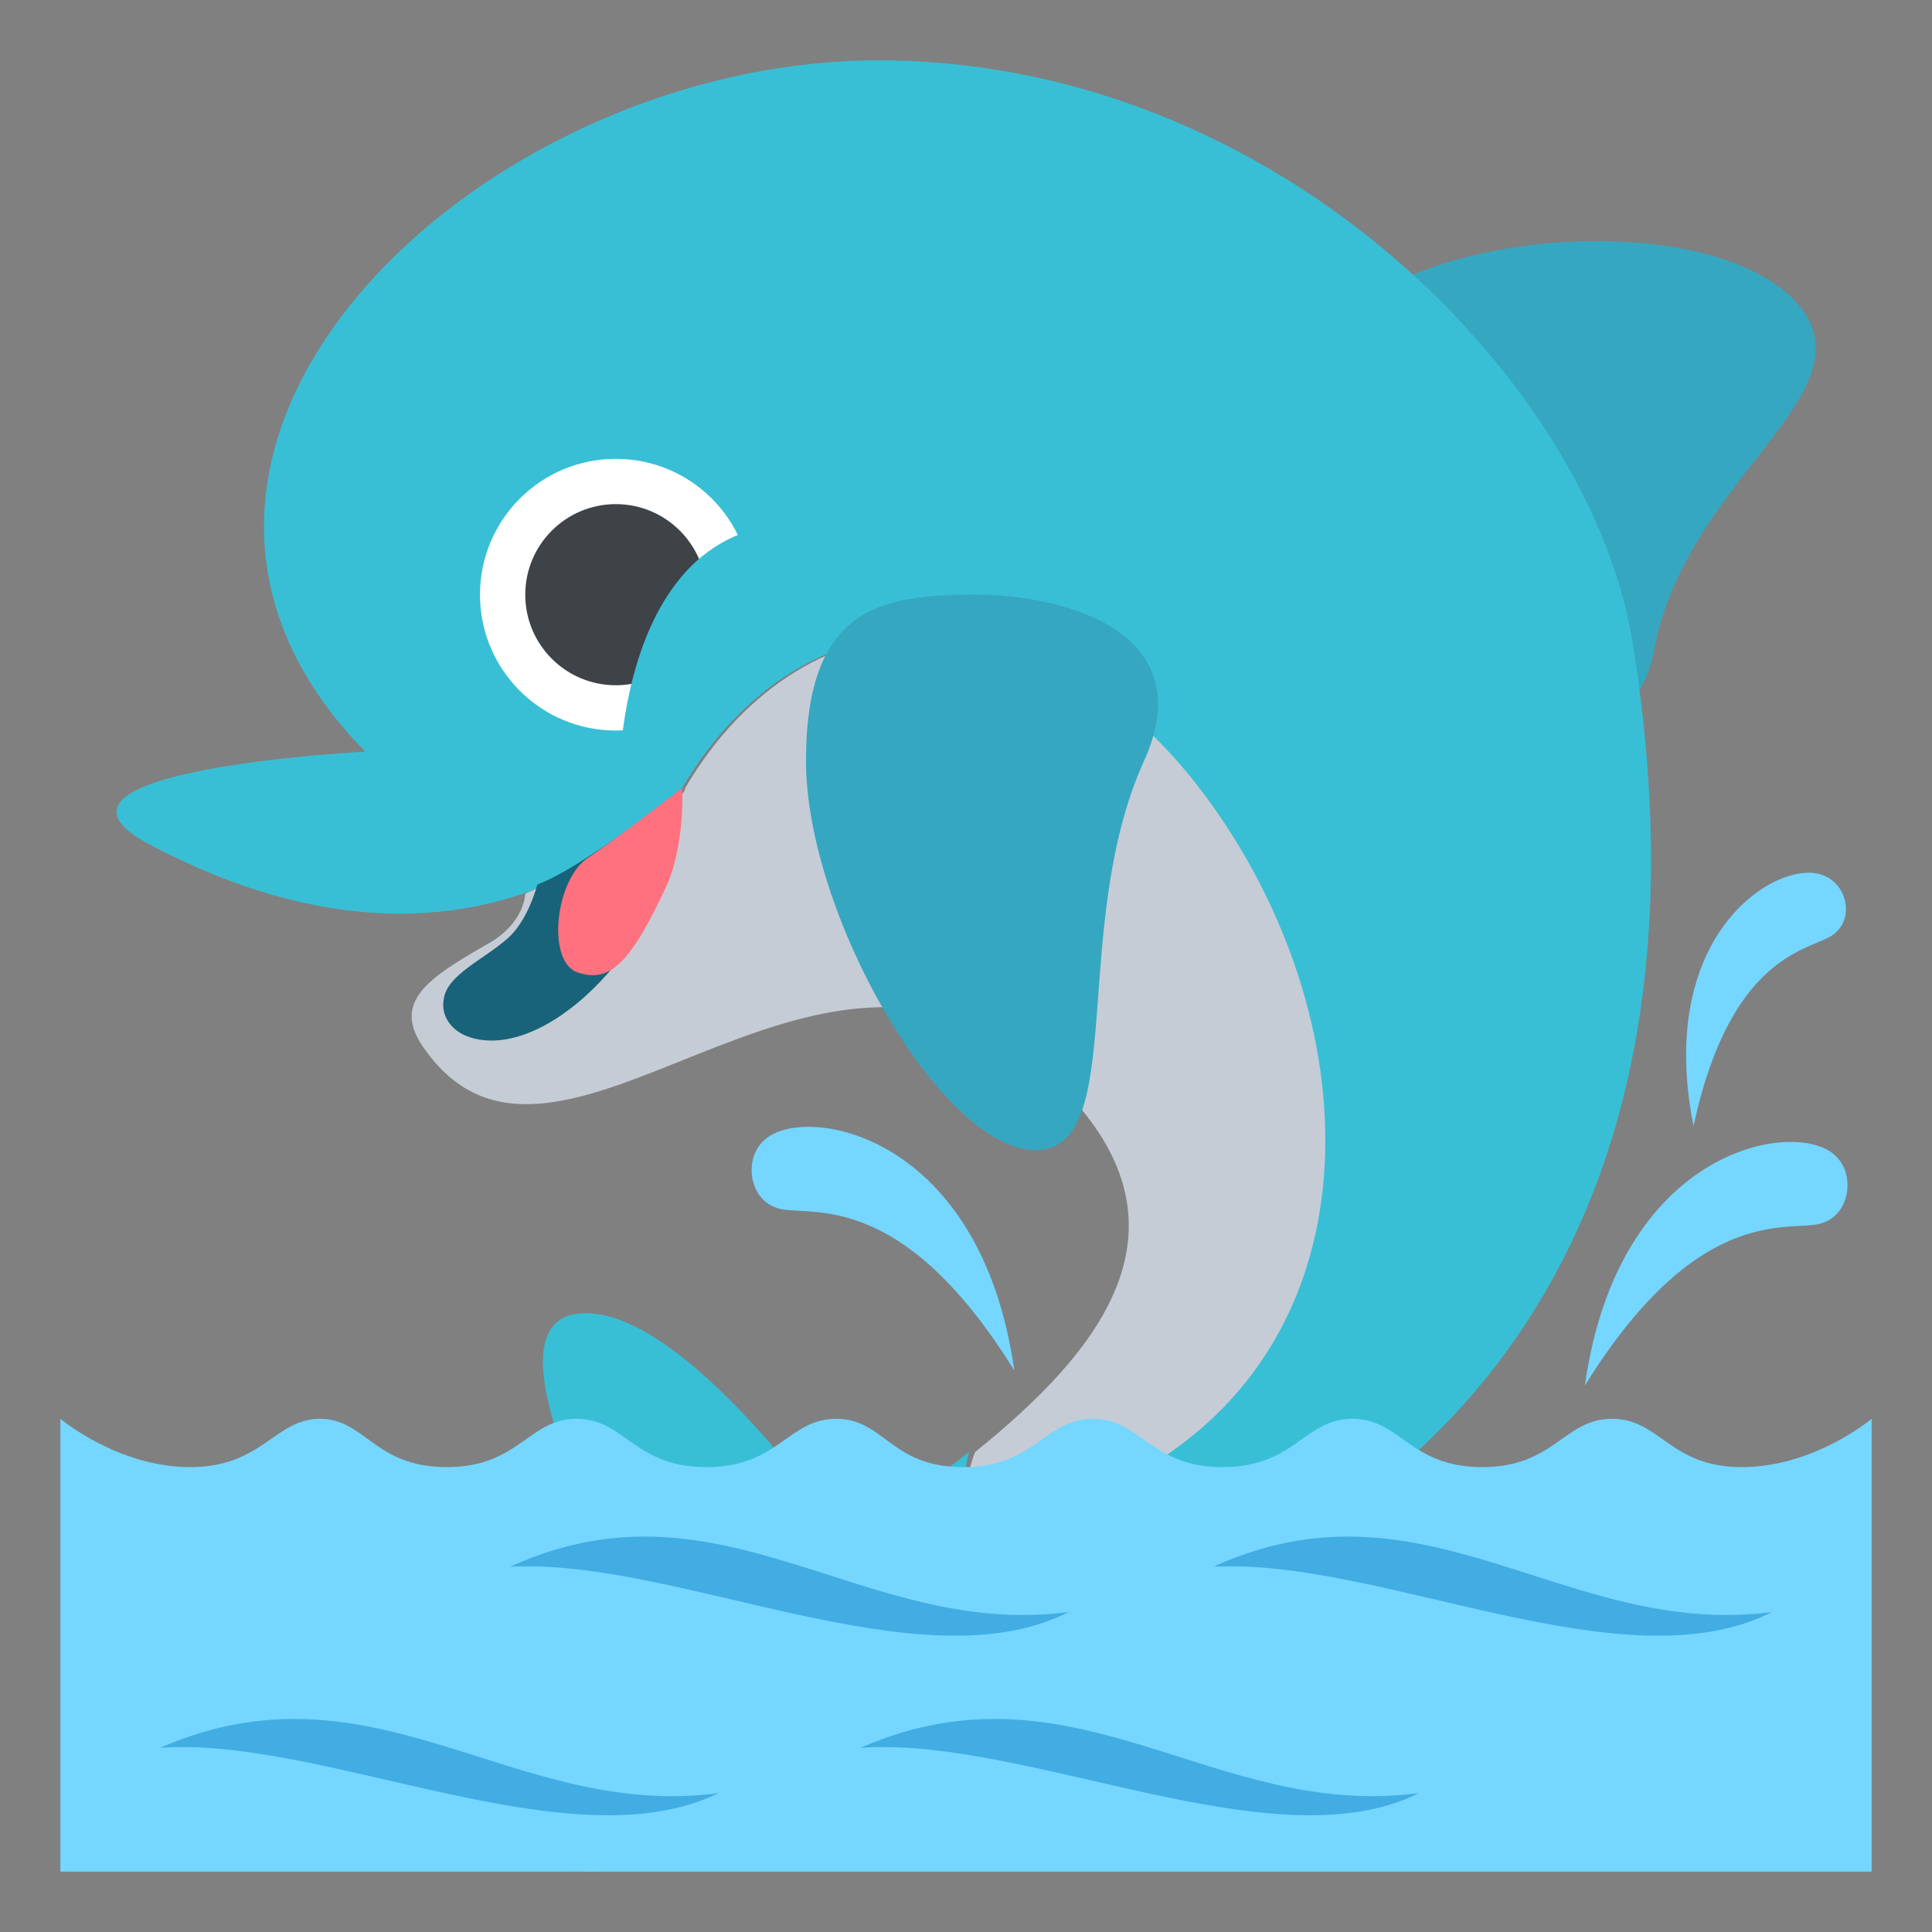 <?xml version="1.0" encoding="utf-8"?><!-- Uploaded to: SVG Repo, www.svgrepo.com, Generator: SVG Repo Mixer Tools -->
<svg width="800px" height="800px" viewBox="0 0 64 64" xmlns="http://www.w3.org/2000/svg" xmlns:xlink="http://www.w3.org/1999/xlink" aria-hidden="true" role="img" class="iconify iconify--emojione" preserveAspectRatio="xMidYMid meet">
<rect x="0" y="0" width="64" height="64" fill="#808080" stroke="none"/>
<g fill="#75d6ff">
<path d="M25.4 37.7c-.8.6-.6 2 .3 2.3c.9.4 4-.9 7.9 5.4c-1.1-7.8-6.8-8.8-8.2-7.7">
</path>
<path d="M60.7 38.2c.8.6.6 2-.3 2.3c-.9.4-4-.9-7.9 5.4c1.1-7.8 6.8-8.8 8.2-7.7">
</path>
<path d="M60.4 29c.8.3 1 1.4.4 1.9c-.6.6-3.4.4-4.7 6.4c-1.3-6.5 2.9-8.9 4.3-8.3">
</path>
</g>
<path d="M54.8 21.5c-.8 4.5-5.7 1.1-8.6-1.9c-2.9-3-5-5.7-1.9-8.9S56.5 7 59.4 9.9c2.9 3-3.5 5.8-4.6 11.6" fill="#36a7c1">
</path>
<path d="M54.1 21.4C52.8 12.8 42.4 2 29.1 2s-26.8 12.9-17 22.9c0 0-11.9.6-7.1 3.1c11.4 6 17.5-1.8 17.6-1.9c4-6.8 12-7 17.4.5c5.4 7.5 5.7 18.1-3 22.5c-4.7 2.3-5.4.9-4.9-1c-1.4 1.1-2.9 2.1-4.1 2.9c-1.9-2.7-5.8-7.5-8.6-7.5c-3.9 0 1.5 9.3 1.5 9.3S15.6 62 19.5 62c2.9 0 6.9-5.2 8.8-7.8c8.9 1.6 30.2-5.2 25.8-32.8" fill="#38bfd6">
</path>
<path d="M37.1 49.1c8.6-4.3 8.4-15 3-22.5s-13.4-7.3-17.4-.5c0 0 0 .1-.1.2c-1.4 2.2-3.4 2.5-5.2 3.3c0 0 0 1-1.3 1.7c-1.9 1.1-3.2 1.9-2 3.5c4.4 6.1 12.9-6 20.4.6c5.7 5 1.9 9.4-2.2 12.7c-.7 1.8.1 3.3 4.8 1" fill="#c5ccd6">
</path>
<path d="M37.9 25.2c1.9-4.2-2.5-5.5-5.6-5.5s-5.6.4-5.6 5.5s4.5 12.9 7.6 12.9c3.1 0 1.1-7.4 3.6-12.9" fill="#36a7c1">
</path>
<path d="M22.6 26.1c.1 4.3-4.1 9-6.9 8.3c-.8-.2-1.1-.8-1-1.3c.1-.8 1.3-1.3 2.1-2c.7-.6 1-1.8 1-1.8c1.6-.6 4.8-3.2 4.8-3.2" fill="#18637a">
</path>
<path d="M22.1 29.3c-1.2 2.6-1.9 3.3-3 2.9c-1-.4-.7-3.1.4-3.8c0 0 .9-.6 3.1-2.3c0 0 .1 1.8-.5 3.2" fill="#ff717f">
</path>
<circle cx="20.4" cy="19.7" r="4.5" fill="#ffffff">
</circle>
<circle cx="20.4" cy="19.7" r="3" fill="#3e4347">
</circle>
<path d="M20.5 26.1s-.2-10.8 8.2-8.4l-8.2 8.4" fill="#38bfd6">
</path>
<path d="M57.7 48.6c-2.4 0-2.7-1.6-4.3-1.6s-1.9 1.6-4.3 1.6s-2.7-1.6-4.3-1.6s-1.9 1.6-4.3 1.6s-2.7-1.6-4.3-1.6s-1.9 1.6-4.3 1.6s-2.6-1.6-4.2-1.6s-1.9 1.6-4.3 1.6s-2.7-1.6-4.3-1.6s-1.9 1.6-4.3 1.6s-2.7-1.6-4.2-1.6s-1.9 1.6-4.3 1.6S2 47 2 47v15h60V47s-1.9 1.6-4.3 1.6" fill="#75d6ff">
</path>
<g fill="#42ade2">
<path d="M23.8 59.4c-6.8.9-11.4-4.6-18.5-1.5c5.4-.4 13.6 3.9 18.5 1.5">
</path>
<path d="M35.4 53.4c-6.8.9-11.5-4.7-18.5-1.5c5.5-.3 13.6 4 18.5 1.5">
</path>
<path d="M47 59.4c-6.8.9-11.4-4.6-18.5-1.5c5.5-.4 13.7 3.9 18.5 1.5">
</path>
<path d="M58.7 53.4c-6.8.9-11.5-4.7-18.5-1.5c5.5-.3 13.6 4 18.5 1.5">
</path>
</g>
</svg>